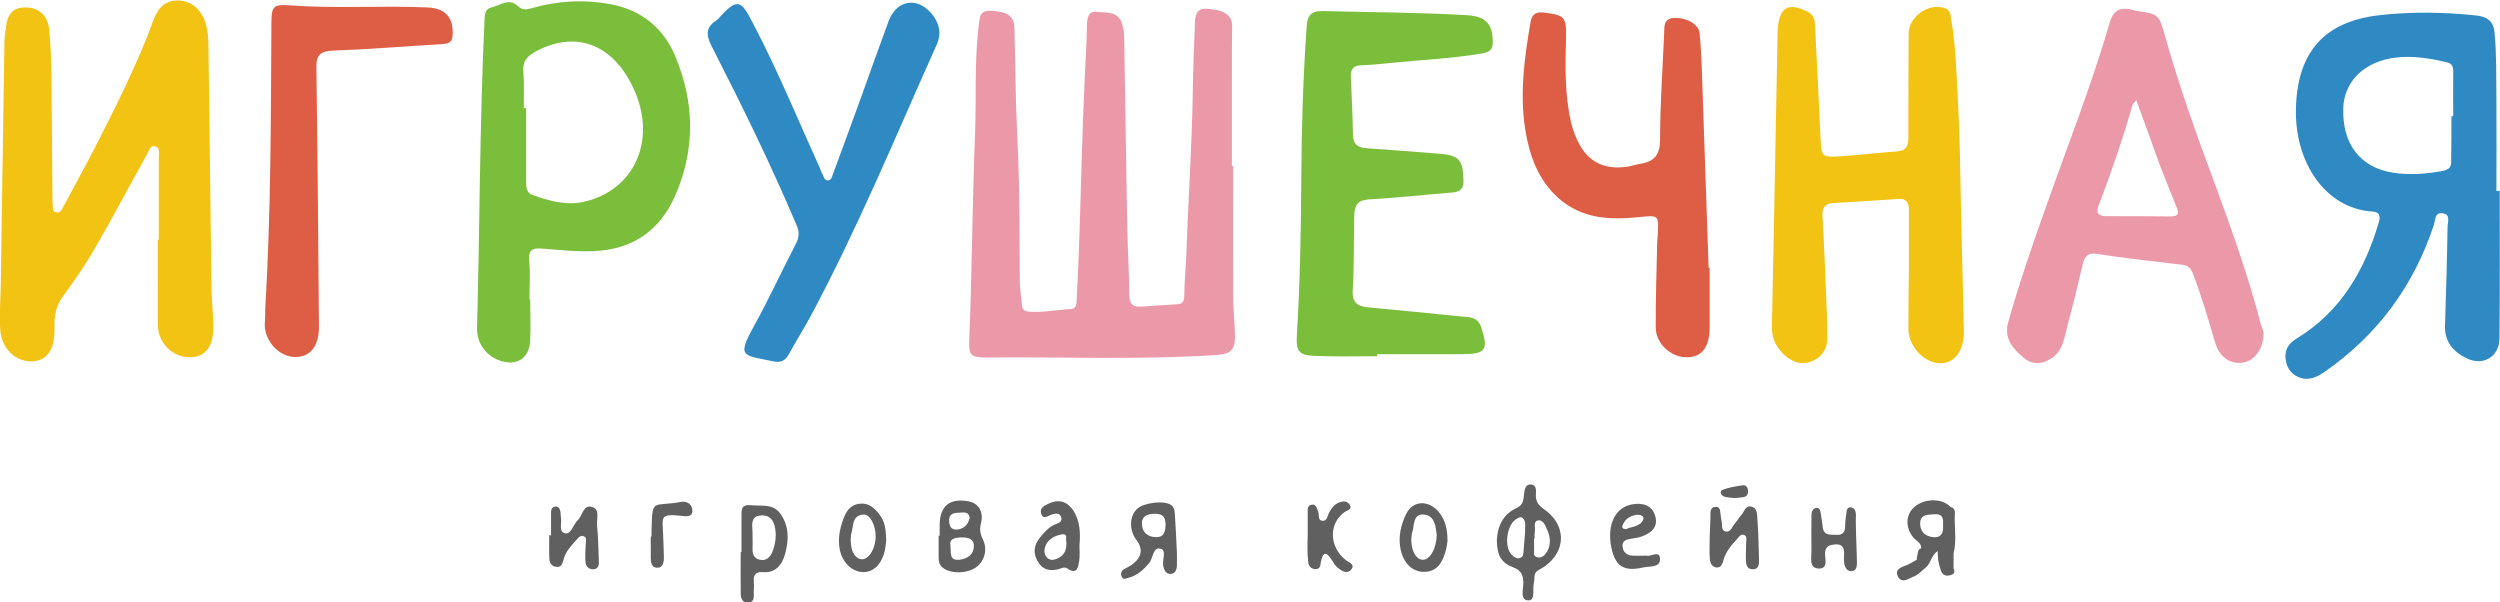 <?xml version="1.0" encoding="utf-8"?>
<!-- Generator: Adobe Illustrator 24.1.2, SVG Export Plug-In . SVG Version: 6.00 Build 0)  -->
<svg version="1.1" id="_Слой_1" xmlns="http://www.w3.org/2000/svg" xmlns:xlink="http://www.w3.org/1999/xlink" x="0px"
	 y="0px" viewBox="0 0 972.7 234.4" style="enable-background:new 0 0 972.7 234.4;" xml:space="preserve">
<style type="text/css">
	.st0{fill:#EB99A9;}
	.st1{fill:#F2C313;}
	.st2{fill:#2F8AC3;}
	.st3{fill:#7BBE3C;}
	.st4{fill:#DD5E45;}
	.st5{fill:#606060;}
</style>
<g>
	<path class="st0" d="M479.8,64.6c0,17-0.1,34,0,51c0,5.1,0.7,10.3,0.7,15.4c0,5.2-1.8,6.7-6.8,7.1c-29.9,2-59.9,0.7-89.9,1
		c-6,0-6.9-0.8-6.7-6.5c1.1-27.1,1.2-54.2,2.3-81.3c0.5-13.8-0.3-27.6,1.4-41.4c0.4-3.3,0.4-5.9,4.8-5.7c6.3,0.3,9,2,9.1,6.7
		c0.4,14,0.4,28,1.1,41.9c1,19,0.8,37.9,1,56.9c0,3,0.6,5.9,0.8,8.9c0.1,2.2,1.4,2.6,3.3,2.7c5.2,0.3,10.3-0.8,15.4-1
		c2.3-0.1,2.6-1.6,2.6-3.4c0.3-6.6,0.7-13.3,0.9-19.9c0.8-22.6,1.2-45.2,2.3-67.8c0.3-6.3,0.7-12.6,0.8-18.9c0-2.8,0.3-6.1,3.8-5.7
		c3.6,0.4,8.4-0.4,9.9,4.7c0.6,1.9,0.8,3.9,0.8,5.9c0.4,24.5,0.8,48.9,1.2,73.4c0.2,8.8,0.7,17.6,0.8,26.4c0.1,3.3,1.4,4.5,4.6,4.3
		c4.6-0.3,9.3-0.7,13.9-0.9c2.6-0.1,2.9-1.6,2.9-3.7c0-5.3,0.6-10.6,0.8-15.9c0.7-21.3,2.2-42.5,2.5-63.8c0.1-8.4,0.5-16.9,0.8-25.4
		c0.1-3.1,0.3-6.5,4.6-6.2c5.9,0.4,10,1.9,9.9,6.7c-0.1,6.5-0.1,13-0.1,19.5c0,11.7,0,23.3,0,35C479.7,64.6,479.8,64.6,479.8,64.6z"
		/>
	<path class="st1" d="M61.8,93.2c0-10.7,0-21.3,0-32c0-1.5,0.7-3.7-1.5-4.3c-1.8-0.4-2.3,1.6-2.9,2.8C50.5,72,44,84.4,37,96.5
		c-3.8,6.6-8.2,12.9-12.7,19.1c-2.6,3.6-3.2,7.4-3.1,11.7c0.3,8.5-2.8,13.1-8.7,13.3c-6.3,0.3-11.9-4.9-12.4-12.2
		c-0.4-5.9,0.1-12,0.2-17.9c0.5-31.1,0.9-62.3,1.4-93.4c0-2.2,0.3-4.3,0.6-6.4c0.5-4.3,2.1-7.8,7.3-7.8c5.2-0.1,8.9,2.9,9.5,8.3
		c0.5,5.3,0.8,10.6,0.9,15.9c0.2,16.2,0.2,32.3,0.4,48.5c0,1.3,0,2.7,0.1,4c0.1,1.1-0.2,2.6,1.2,3c1.7,0.5,2.3-1,2.9-2.1
		c4.3-8.1,8.8-16.1,12.9-24.2c8.1-15.9,16.1-31.7,22.2-48.5c1.7-4.6,4.5-7.8,9.8-7.6c4.9,0.2,8.8,3.4,10.4,8.6c1,3,1.2,6.2,1.2,9.4
		c0.4,31.5,0.8,62.9,1.2,94.4c0.1,4.7,0.6,9.3,0.7,13.9c0.2,8.1-2.9,12.4-8.9,12.5c-6.9,0.1-12.6-5.4-12.7-12.6c-0.1-11,0-22,0-33
		C61.5,93.2,61.6,93.2,61.8,93.2z"/>
	<path class="st2" d="M972.6,74.3c0,19.1,0.1,38.3-0.1,57.4c-0.1,7-6.2,10.8-12.6,7.8c-5.3-2.5-8.8-6.5-8.6-12.8
		c0.4-12.8,0.8-25.6,1-38.4c0-1.9,1.3-4.9-1.9-5.3c-3.1-0.5-2.8,2.5-3.4,4.4c-7.8,23.7-21.8,42.8-42.3,57.1
		c-2.7,1.9-5.8,3.6-9.3,2.6c-3.5-1-5.6-3.5-6.1-7.2c-0.5-3.7,1.1-6.3,4.3-8.2c17.2-10.5,26.5-26.6,32-45.4c0.8-2.7-0.2-3.9-2.7-4
		C904.5,81,892.7,62.9,893.3,42c0.6-21.8,11.1-33.7,32.6-36.1c12.5-1.4,24.9-1.2,37.4,0.1c4.4,0.5,6.9,2.1,7.3,6.9
		c0.8,8.6,0.6,17.3,0.7,25.9c0.1,11.8,0,23.6,0,35.5C971.8,74.3,972.2,74.3,972.6,74.3z M953.8,45.2c0.2,0,0.5,0,0.7,0
		c0-5.5-0.1-11,0-16.4c0-2.1,0.2-4-2.6-4.6c-6.5-1.5-13-2.6-19.8-1.8c-12.2,1.5-20.2,9.3-20.4,20c-0.3,13.8,6.7,22.8,19.4,24.8
		c6.5,1,12.9,0.5,19.3-0.7c2.5-0.5,3.4-1.5,3.3-3.9C953.8,56.9,953.8,51,953.8,45.2z"/>
	<path class="st1" d="M742.7,104.7c0-7.7,0-15.3,0-23c0-2.8-0.8-4.5-4-4.3c-8.5,0.6-16.9,1.1-25.4,1.6c-3.1,0.2-4.3,1.6-4.2,4.8
		c0.7,12.8,1.2,25.6,1.7,38.4c0.1,3.2,0.2,6.3,0.2,9.5c-0.1,4-2,7.1-5.7,8.7c-3.9,1.8-7.5,0.7-10.7-2c-3.4-3-5.3-6.6-5.2-11.3
		c0.8-37.8,1.5-75.6,2.2-113.4c0-1,0-2,0.1-3c0.9-8.1,4.2-9.8,11.7-6.1c2.3,1.2,2.7,3,2.8,5.3c0.7,14.5,1.5,28.9,2.1,43.4
		c0.4,7.8,0.4,8,8,7.5c7.3-0.5,14.6-1.4,21.9-1.9c3.6-0.3,4.3-2.2,4.3-5.3c0-13.5,0-27,0.1-40.5c0-6.7,8-12.2,14.2-9.9
		c2.1,0.8,2.1,2.7,2.4,4.5c1.8,10.5,2,21.2,2.6,31.8c0.8,14.3,0.9,28.6,1.2,42.9c0.4,15.3,0.7,30.6,1.1,46
		c0.2,7.5-3.2,12.6-8.5,12.9c-6.4,0.4-12.9-6-13.1-13.2C742.5,120.4,742.6,112.6,742.7,104.7C742.7,104.7,742.7,104.7,742.7,104.7z"
		/>
	<path class="st3" d="M206.3,116.4c0,5.3,0.2,10.7,0,16c-0.3,7.1-5.4,10.3-12.1,7.8c-5.2-1.9-8.8-6.9-8.6-12.7
		c1.1-39.8,1-79.5,2.9-119.3c0.1-2.2,0-4.7,2.7-5.3c3.4-0.8,6.8-3.8,10.2-0.6c1.8,1.7,3.3,1.5,5.4,0.9c10.1-2.9,20.3-3.5,30.6-1.6
		c12.1,2.2,20.8,9.3,25.4,20.4c7.4,17.8,7.8,36,0,53.9c-6,13.8-16.6,21.2-31.8,21.8c-6.9,0.3-13.6-0.5-20.4-1
		c-3.7-0.3-5.1,0.8-4.7,4.8c0.5,5,0.1,10,0.1,15C206.1,116.4,206.2,116.4,206.3,116.4z M203.8,42.1c0.3,0,0.6,0,0.9,0
		c0,9.5,0,19,0,28.4c0,2.3,0.1,4.6,2.6,5.4c6.3,2.2,12.7,4.1,19.5,2.7c20.2-4.3,29.1-24.5,19.5-44.6c-8.2-17.3-22.9-22.4-38.5-13.6
		c-2.9,1.7-4.4,3.6-4.2,7.1C204,32.4,203.8,37.3,203.8,42.1z"/>
	<path class="st0" d="M880.7,129.6c0.1,6-3.6,10.9-8.1,11.5c-5,0.7-9.1-2.3-10.7-7.7c-2.7-9.1-5.3-18.2-8.7-27
		c-0.8-2.1-1.9-3.1-4.2-3.4c-11-1.3-22.1-2.5-33-4.2c-3.7-0.6-4.8,0.9-5.6,3.8c-1.9,7.9-3.7,15.8-5.9,23.7c-1.3,4.7-1.6,10-6.3,13.1
		c-3.5,2.3-7.3,2.7-10.7-0.1c-4.2-3.5-7.9-7.6-6.2-13.7c4.1-14.7,9.1-29.2,14.2-43.6c8.6-24.4,18.2-48.5,25.4-73.4
		c1.2-4.1,3.5-5.8,7.7-5c0.8,0.2,1.6,0.4,2.4,0.6c9.2,1.3,9,1.3,11.6,10.6c5.3,18.7,11.8,37,18.6,55.2c6.9,18.7,13.6,37.4,18.6,56.7
		C880.4,127.9,880.6,129.2,880.7,129.6z M831.2,39c-0.9,1.1-1.3,1.4-1.5,1.9c-3.8,13.3-8.3,26.3-13.2,39.2c-1.2,3,0.3,4,3,4
		c8.3,0,16.7,0,25,0.1c3.5,0,3.3-1.5,2.2-4c-2.1-5.1-4.1-10.2-6.1-15.3C837.6,56.5,834.5,48.1,831.2,39z"/>
	<path class="st3" d="M535.8,138.6c-7.8,0-15.7,0.2-23.5-0.1c-7-0.2-8.1-1.6-7.7-8.4c1.2-20.1,1.6-40.2,1.7-60.4
		c0.1-19.8,0.7-39.6,2.1-59.4c0.3-4.2,1.6-6.1,6.3-6c18.6,0.5,37.3,0.5,55.9,1.6c7.5,0.4,10.4,3.4,10.2,11c-0.1,2.8-1.8,3.5-4.2,3.9
		c-11.8,2-23.8,2.5-35.7,3.7c-3.8,0.4-7.6,0.8-11.4,0.9c-3.1,0.1-4,1.7-3.9,4.5c0.3,7.5,0.7,15,0.8,22.5c0.1,3.9,2,5.1,5.6,5.3
		c9.3,0.6,18.6,1.4,27.9,2.1c7.8,0.6,9.3,2.3,9.5,10.3c0.1,3.1-1,4.5-4.2,4.8c-10.4,0.8-20.9,2-31.3,2.6c-4.8,0.2-6.9,1.1-7,6.7
		c-0.2,9.6,0,19.3-0.6,28.9c-0.2,4.7,1.9,6.1,6.1,6.5c11.9,1.1,23.8,2.3,35.8,3.5c3.2,0.3,6.7,0,8.1,4.2c2.9,8.8,1.9,10.5-7.5,10.5
		c-11,0-22,0-32.9,0C535.8,138.1,535.8,138.4,535.8,138.6z"/>
	<path class="st2" d="M365.5,12.7c0,1.7-0.4,3.3-1.1,4.8c-15.9,35.5-30.8,71.6-49.2,105.9c-2.6,4.8-5.6,9.5-8.2,14.3
		c-1.4,2.7-3.3,3.5-6.1,2.9c-11.8-2.5-14.4-1.4-7.5-13.8c5.8-10.5,10.8-21.4,16.3-32c1.4-2.7,1.3-4.9,0.1-7.5
		c-10-23.6-21.3-46.6-33-69.5c-2.1-4.2-2.2-7.1,1.7-9.7c0.3-0.2,0.6-0.4,0.8-0.6c8.1-9.2,9.2-7.1,14.2,2.6
		c9.4,18,17.1,36.8,25.5,55.3c0.3,0.8,0.6,1.6,1,2.3c0.5,1,0.7,2.5,2.1,2.5c1.4,0,1.6-1.5,2-2.5c3.9-10.5,7.7-20.9,11.5-31.4
		c3.3-9.2,6.6-18.5,10-27.7c2-5.5,5.9-8.2,10.4-7.4C360.8,2,365.5,7.8,365.5,12.7z"/>
	<path class="st4" d="M665.2,104.2c0,7.7,0,15.3,0,23c0,7.6-2.8,11.6-8.5,11.8c-6.3,0.3-12.5-5.2-12.5-11.7
		c0-11.2,0.3-22.3,0.6-33.5c0-0.8,0.2-1.7,0.2-2.5c0.4-7.8,0.4-7.6-7.5-6.8c-11.1,1.1-22,0.7-31.1-7.4c-7.9-7-11.2-16.3-12.9-26.3
		c-2.3-14.2-0.4-28.2,2-42.2c0.5-3.2,2.3-4.1,5.3-3.7c8.1,1,8.7,1.7,8.5,10.1c-0.3,10.8-0.5,21.6,1.9,32.3c0.8,3.4,2,6.7,3.8,9.7
		c3.9,6.6,10.4,9.3,19,7.7c1.5-0.3,2.9-0.8,4.4-1c5.4-0.9,7.5-3.6,7.5-9.4c0-13.8,1-27.6,1.6-41.4c0.1-2.6-0.3-5.6,3.7-5.9
		c4.9-0.3,9.8,2.4,10.1,6c0.4,4.1,0.6,8.3,0.8,12.5c0.9,26.3,1.8,52.6,2.7,78.9C664.9,104.2,665.1,104.2,665.2,104.2z"/>
	<path class="st4" d="M103.2,120.1c2.2-36.9,2.2-73.9,2.4-110.8c0-6.9,0.6-7.7,7.4-7.2c17.8,1.3,35.6,0,53.4,0.8
		c6.9,0.3,10.2,4,9.7,11c-0.2,3.1-2.3,3.1-4.6,3.3c-14,0.8-27.9,2-41.9,2.5c-4.9,0.2-6.6,1.6-6.5,6.7c0.5,33.5,0.7,66.9,1,100.4
		c0.1,7.6-3.1,11.9-8.8,12.1c-6.4,0.2-12.2-5.8-12.3-12.6C103.2,124.1,103.2,122.1,103.2,120.1z"/>
	<path class="st5" d="M582.4,210c0.3-4.9,2.1-9.8,7.6-12.3c2.8-1.3,2.7-3.3,3-5.7c0.2-1.7,0.6-3.7,2.8-3.5c1.9,0.2,1.9,2.1,1.8,3.6
		c-0.2,2.7,0.7,4.3,3.1,6c9.6,6.6,8.6,18.1-1.9,23.6c-2.5,1.3-1.5,3.3-2,5.1c-0.6,2.4,0.7,6.8-2.1,6.8c-3.4,0-2-4.3-2-6.7
		c0-3-0.7-4.9-3.8-6.1C584,219,582.4,216,582.4,210z M593.4,206.8c-0.2-1.8,0.6-3.7-0.9-5.2c-0.7-0.7-1.6-0.2-2.3,0.2
		c-4,2.1-5.2,11.1-1.9,14.2c0.9,0.8,1.9,1.5,3.1,1.1c1.4-0.4,1.3-1.8,1.4-2.9C593,211.7,593.2,209.2,593.4,206.8z M597.1,209.4
		c-0.1,0-0.1,0-0.2,0c0,1.3-0.1,2.7,0,4c0.1,1.2-0.6,2.9,1.1,3.4c1.9,0.5,3.1-0.8,4-2.3c1.5-2.7,1.2-5.5,0.1-8.1
		c-0.8-1.8-1.6-4.3-3.8-3.9c-1.8,0.4-0.9,2.9-1.1,4.4C597,207.8,597.1,208.6,597.1,209.4z"/>
	<path class="st5" d="M288.5,214.8c0-4.6,0-9.3,0-13.9c0-2.9-0.1-4.8,4.3-4.3c4.1,0.4,8.1-0.7,11,3.5c3.3,4.9,3.1,10,1.7,15.3
		c-1.2,4.4-3.7,7.6-8.7,7.2c-3.1-0.2-3.7,1.4-3.5,3.9c0.1,1,0.1,2,0,3c-0.2,2,0.8,5-2.5,4.9c-2.9-0.1-2.6-3-2.6-5.1
		c-0.1-4.8,0-9.6,0-14.4C288.2,214.8,288.3,214.8,288.5,214.8z M292.8,208.8C292.8,208.8,292.8,208.8,292.8,208.8c0,1.5,0.1,3,0,4.5
		c-0.1,2.2,0.5,4,2.9,4.5c2.3,0.5,3.9-0.9,4.7-2.8c1.4-3.4,1.9-7.1,0.9-10.7c-0.8-2.8-2.7-4.1-5.6-3.7c-3,0.3-3.1,2.5-3,4.8
		C292.8,206.5,292.8,207.6,292.8,208.8z"/>
	<path class="st5" d="M457.9,214.7c0,1.8,0.1,3.7,0,5.5c-0.1,1.6-0.7,3.1-2.5,3.1c-1.8,0-2.4-1.4-2.8-3c-0.5-2.3,1.4-6.2-1-6.8
		c-3.1-0.8-2.9,3.7-4.5,5.6c-2.2,2.6-4.6,4.8-8,5.7c-0.9,0.2-2,0.9-2.6-0.3c-0.6-1.2-0.3-2.3,0.8-3c1.1-0.7,2.4-1.2,3.4-2
		c3.6-2.8,4.1-6,1.4-9.5c-2.8-3.7-2.7-9,0.2-11.9c2.4-2.5,10.5-3.5,13.2-1.7c1.3,0.8,1.5,2.1,1.6,3.5
		C457.4,204.7,457.7,209.7,457.9,214.7z M448.7,199.9c-1.6,0.2-4.4,0.4-4.4,3.8c0,3.3,2.1,5.2,5.4,5.3c3.1,0.1,3.7-2,3.8-4.7
		C453.5,201.6,452.9,199.7,448.7,199.9z"/>
	<path class="st5" d="M214.4,208.3c0-3,0-6,0-9c0-1,0.4-2.1,1.6-2.2c1.5-0.1,1.9,1,2.1,2.3c0.1,0.5,0,1,0.1,1.5
		c0.6,2.3-1.1,6,1.7,6.6c2.3,0.5,3.1-3.4,4.9-5.1c1.9-1.8,2.1-6.3,5.7-5.1c3.1,1,1.5,4.7,1.8,7.2c0.5,4.6,0.5,9.3,0.7,13.9
		c0.1,1.6-0.3,3.1-2.3,3.1c-1.8,0-2.8-1.3-2.9-2.9c-0.2-2.3,0-4.7,0.1-7c0-1.1,0.6-2.5-0.9-3c-1.1-0.4-1.9,0.5-2.5,1.2
		c-2.1,2.4-4.4,4.6-5.2,7.8c-0.5,1.8-0.9,3.4-3.2,2.9c-2-0.4-2.4-2.1-2.4-3.8c-0.1-2.8,0-5.6,0-8.5
		C214,208.3,214.2,208.3,214.4,208.3z"/>
	<path class="st5" d="M665.5,201.1c0-1.6-0.3-3.8,2-3.9c2.1-0.1,1.7,2,2,3.4c0.1,0.7,0.1,1.3,0.3,2c0.5,1.5-0.4,3.8,1.7,4.2
		c2,0.4,2.4-2,3.5-3.1c0.9-1,1.5-2.2,2.4-3.2c1.3-1.3,1.7-4.2,4.3-3.3c2.3,0.8,1.9,3.4,2.1,5.2c0.4,5.1,0.4,10.3,0.6,15.4
		c0,1.7,0,3.6-2.3,3.7c-2.5,0.1-2.8-2-2.8-3.9c-0.1-2.2,0.1-4.3,0.1-6.5c0-1.1,0.5-2.5-0.9-3c-1.3-0.4-2,0.9-2.7,1.7
		c-2.3,2.4-4.4,5-5.3,8.3c-0.4,1.4-0.9,2.7-2.4,2.7c-1.7,0-2.7-1.5-2.8-3C664.9,214.8,665.4,203.5,665.5,201.1z"/>
	<path class="st5" d="M365.6,208.5c0-1.5,0-3,0-4.5c0.2-7.3,4-10.3,11.4-8.9c3.7,0.7,5.8,4.1,4.7,8.4c-0.6,2.2-0.4,4,0.6,6.1
		c2.1,4.1,0.8,8.7-2.5,11.1c-3.6,2.6-10.2,2.6-13.1,0.1c-1.3-1.1-1.5-2.5-1.5-4c0-2.8,0-5.6,0-8.5
		C365.4,208.5,365.5,208.5,365.6,208.5z M369.8,212.2c0.3,3-0.5,5.9,3.3,5.6c3-0.3,5.6-1.7,5.8-5.1c0.2-3.2-2.3-3.6-4.8-3.6
		C371.5,209.2,369.3,209.6,369.8,212.2z M377.3,201.3c-0.6-2.6-2.7-1.8-4.4-1.8c-2.3,0-3.8,0.7-3.6,3.5c0.2,2.3,1.2,3.3,3.5,3
		C375.4,205.5,376.8,203.9,377.3,201.3z"/>
	<path class="st5" d="M508.8,208.3c0-3,0-6,0-9c0-1.1-0.1-2.6,1.4-2.9c1.8-0.4,2.1,1.2,2.6,2.4c0.6,1.3-0.2,3.6,1.6,3.8
		c2.1,0.3,2.1-2.2,2.9-3.5c0.9-1.4,1.8-2.8,3.5-3.5c1.7-0.7,3.5-0.8,4.4,0.9c1,1.8-1,2-2,2.7c-6.3,4.4-6.1,13.6,0.4,18.7
		c1.2,1,3.7,1.6,2.2,3.6c-1.5,2-3.6,0.8-5.2-0.5c-0.5-0.4-1-0.9-1.4-1.5c-2.2-3.6-4.4-7.1-5.5,0.5c-0.2,1.1-1.2,1.6-2.3,1.4
		c-1.6-0.2-2.3-1.5-2.4-2.8C508.6,215.3,508.7,211.8,508.8,208.3C508.7,208.3,508.7,208.3,508.8,208.3z"/>
	<path class="st5" d="M420,212.2c0,2,0.2,4-0.1,6c-0.4,2.4-0.7,5.6-4.6,3c-1.1-0.8-2.2-0.1-3.3,0.2c-3.4,1-6.4,0.3-8.2-2.9
		c-1.9-3.2-1.6-6.4,0.8-9.3c1.7-2.1,3.4-4.1,6-5.2c1.2-0.5,2.8-0.9,2.3-2.7c-0.6-2-2.3-1.5-3.7-1.1c-1.4,0.4-3.3,2.2-4.1-0.4
		c-0.7-2.2,1.3-3.1,3-3.9c3.9-1.8,7.1-0.8,9.5,2.7C420.3,202.9,420.4,207.5,420,212.2z M414.8,210.1c-0.1-0.4,0.8-2.8-2.1-2.1
		c-3.2,0.7-5.9,2.5-6.3,6c-0.3,2.1,1.4,4.2,3.5,3.8C413,217.1,415.5,215,414.8,210.1z"/>
	<path class="st5" d="M640.8,216.2c1.3,0.5,4.9-2.2,5.1,1.1c0.2,3.7-4.1,2.9-6.6,3.5c-7.6,1.7-10.9-0.5-12.4-8
		c-1.7-8.8,1.6-15.5,8.3-16.6c4-0.6,7.5,0.3,8.8,4.5c1.3,4.5-1.6,6.7-5.4,8.1c-1.2,0.4-2.6,0.6-3.9,0.8c-1.7,0.3-3.5,0.6-3.4,2.8
		c0.1,2.3,1.5,3.6,3.8,3.8C636.8,216.3,638.4,216.2,640.8,216.2z M632.6,205.9c2.3-1.1,5.7-0.9,6.8-3.9c0.4-1.2-1.2-1.8-2.4-1.7
		c-2.6,0.3-4.7,1.5-5.7,4.1C630.9,205.4,631.5,205.8,632.6,205.9z"/>
	<path class="st5" d="M722.5,219.1c0,1.4-0.3,2.9-1.9,3.1c-1.7,0.2-2.7-1.1-3-2.7c-0.2-1.3-0.2-2.6-0.1-4c0.1-2.4-0.8-3.9-3.4-3.7
		c-2.1,0.2-3.9,0.6-4,3.4c-0.1,2.2,1.3,6-2.3,6c-4,0-3-4-3-6.7c-0.1-4.7,0-9.3,0-14c0-1.4,0.6-2.9,2.1-2.9c1.4,0,1.4,1.6,1.6,2.7
		c0.3,1.6,0.5,3.3,0.7,4.9c0.5,3.5,3.2,2.7,5.4,2.9c2.3,0.1,3.3-1,3.3-3.3c0-1.5,0.2-3,0.4-4.5c0.2-1.3,0.1-3.1,1.9-2.9
		c1.5,0.2,1.9,1.7,1.9,3.1C721.9,203.8,722.5,216.1,722.5,219.1z"/>
	<path class="st5" d="M563.2,210.5c-0.1,0.6-0.3,2.5-0.8,4.2c-1.3,4.2-3.2,7.8-8.4,7.8c-4.4,0-7.8-3.2-9-8.5c-1.1-4.9,0-9.7,2.1-14
		c2.5-5.3,8.7-5.6,12.7-0.8C562.2,202.1,563.2,205.6,563.2,210.5z M559,208.2c-0.4-3.1-0.6-7.7-5.1-8c-4.3-0.3-3.5,4.4-4.5,7.2
		c-0.1,0.2-0.1,0.3-0.1,0.5c-0.8,5.1,1.2,9.8,4.3,9.9C556.3,217.9,558.9,213.5,559,208.2z"/>
	<path class="st5" d="M344.8,210.3c-0.1,0.8-0.2,2.3-0.5,3.8c-1.2,5.3-4.3,8.5-8.4,8.5c-4.3,0-8.3-3.8-9.2-9
		c-0.7-3.9,0-7.7,1.3-11.3c1-3,2.6-5.8,6.3-6.3c3.6-0.5,5.9,1.6,7.9,4.2C344.4,203,344.7,206.3,344.8,210.3z M340.7,208.6
		c0-4.2-2.2-8.6-4.7-8.4c-4.7,0.3-3.8,4.6-4.8,7.5c-0.1,0.2-0.1,0.3-0.1,0.5c-0.6,5.2,1.2,9.2,4.2,9.4
		C338.1,217.7,340.7,213.4,340.7,208.6z"/>
	<path class="st5" d="M253.5,208.8c0-0.8,0-1.7,0-2.5c0.3-12.8,0.4-9,11.4-11c2.5-0.5,4.5,1,4.5,3.4c0,2.6-2.6,2.2-4.3,2
		c-8.6-0.9-7.3,0.4-7.1,7.4c0.1,3,0.3,6,0.3,8.9c0,1.9-0.4,4-2.7,3.9c-2-0.1-2.4-2-2.4-3.8c0-2.8,0-5.6,0-8.4
		C253.4,208.8,253.5,208.8,253.5,208.8z"/>
	<path class="st5" d="M674.8,193.8c-1.4-0.2-2.8-0.2-4-0.6c-1.2-0.5-1.9-2.1-0.6-2.6c2.5-1,5.3-1.4,8-1.8c1-0.1,1.8,0.7,1.9,1.9
		c0.2,1.3-0.3,2.4-1.6,2.7C677.4,193.6,676,193.7,674.8,193.8z"/>
	<g>
		<path class="st5" d="M760.1,215.3c1.3-5.1,0.2-10.2,0.5-15.3c0.1-1.2-0.2-2.4-1.6-2.7c0,0-0.1-0.1-0.1-0.1
			c-3.3-3.4-10.1-3.4-14.1,0.1c-3.5,3-3.5,8.4-0.1,12.1c1.1,1.2,2.9,1.9,2.8,3.9c-1.4,0.5-1.3,1.8-1.5,3c-0.1,0.3-0.2,0.5-0.2,0.8
			c0.1,0.3,0,0.6-0.1,0.7c-0.1,0.2-0.3,0.3-0.7,0.4c0,0-0.1,0.1-0.1,0.1c-1,0.5-2,1.2-3.1,1.6c-2,0.8-4.7,1.5-3.4,4.3
			c1.5,3.1,4.2,0.9,6,0.2c1.9-0.7,3.5-2.4,5.1-3.8c1.8-1.6,1.9-4.5,4.4-6.2c0.1,1.6,0.1,2.8,0.3,3.9c0.2,1.3,0.6,2.6,1,3.8
			c0.5,1.4,1.7,2.1,3.2,1.8c1.4-0.3,2.6-0.9,1.7-2.7C760.1,219.2,760.1,217.3,760.1,215.3 M747.1,203.5c0.1-3.5,3.1-3.2,5.5-3.4
			c3.6-0.3,3.5,2.1,3.4,4.4c0.2,2.8-0.7,4.8-3.8,4.5C748.9,208.7,747,206.7,747.1,203.5z"/>
	</g>
</g>
</svg>
